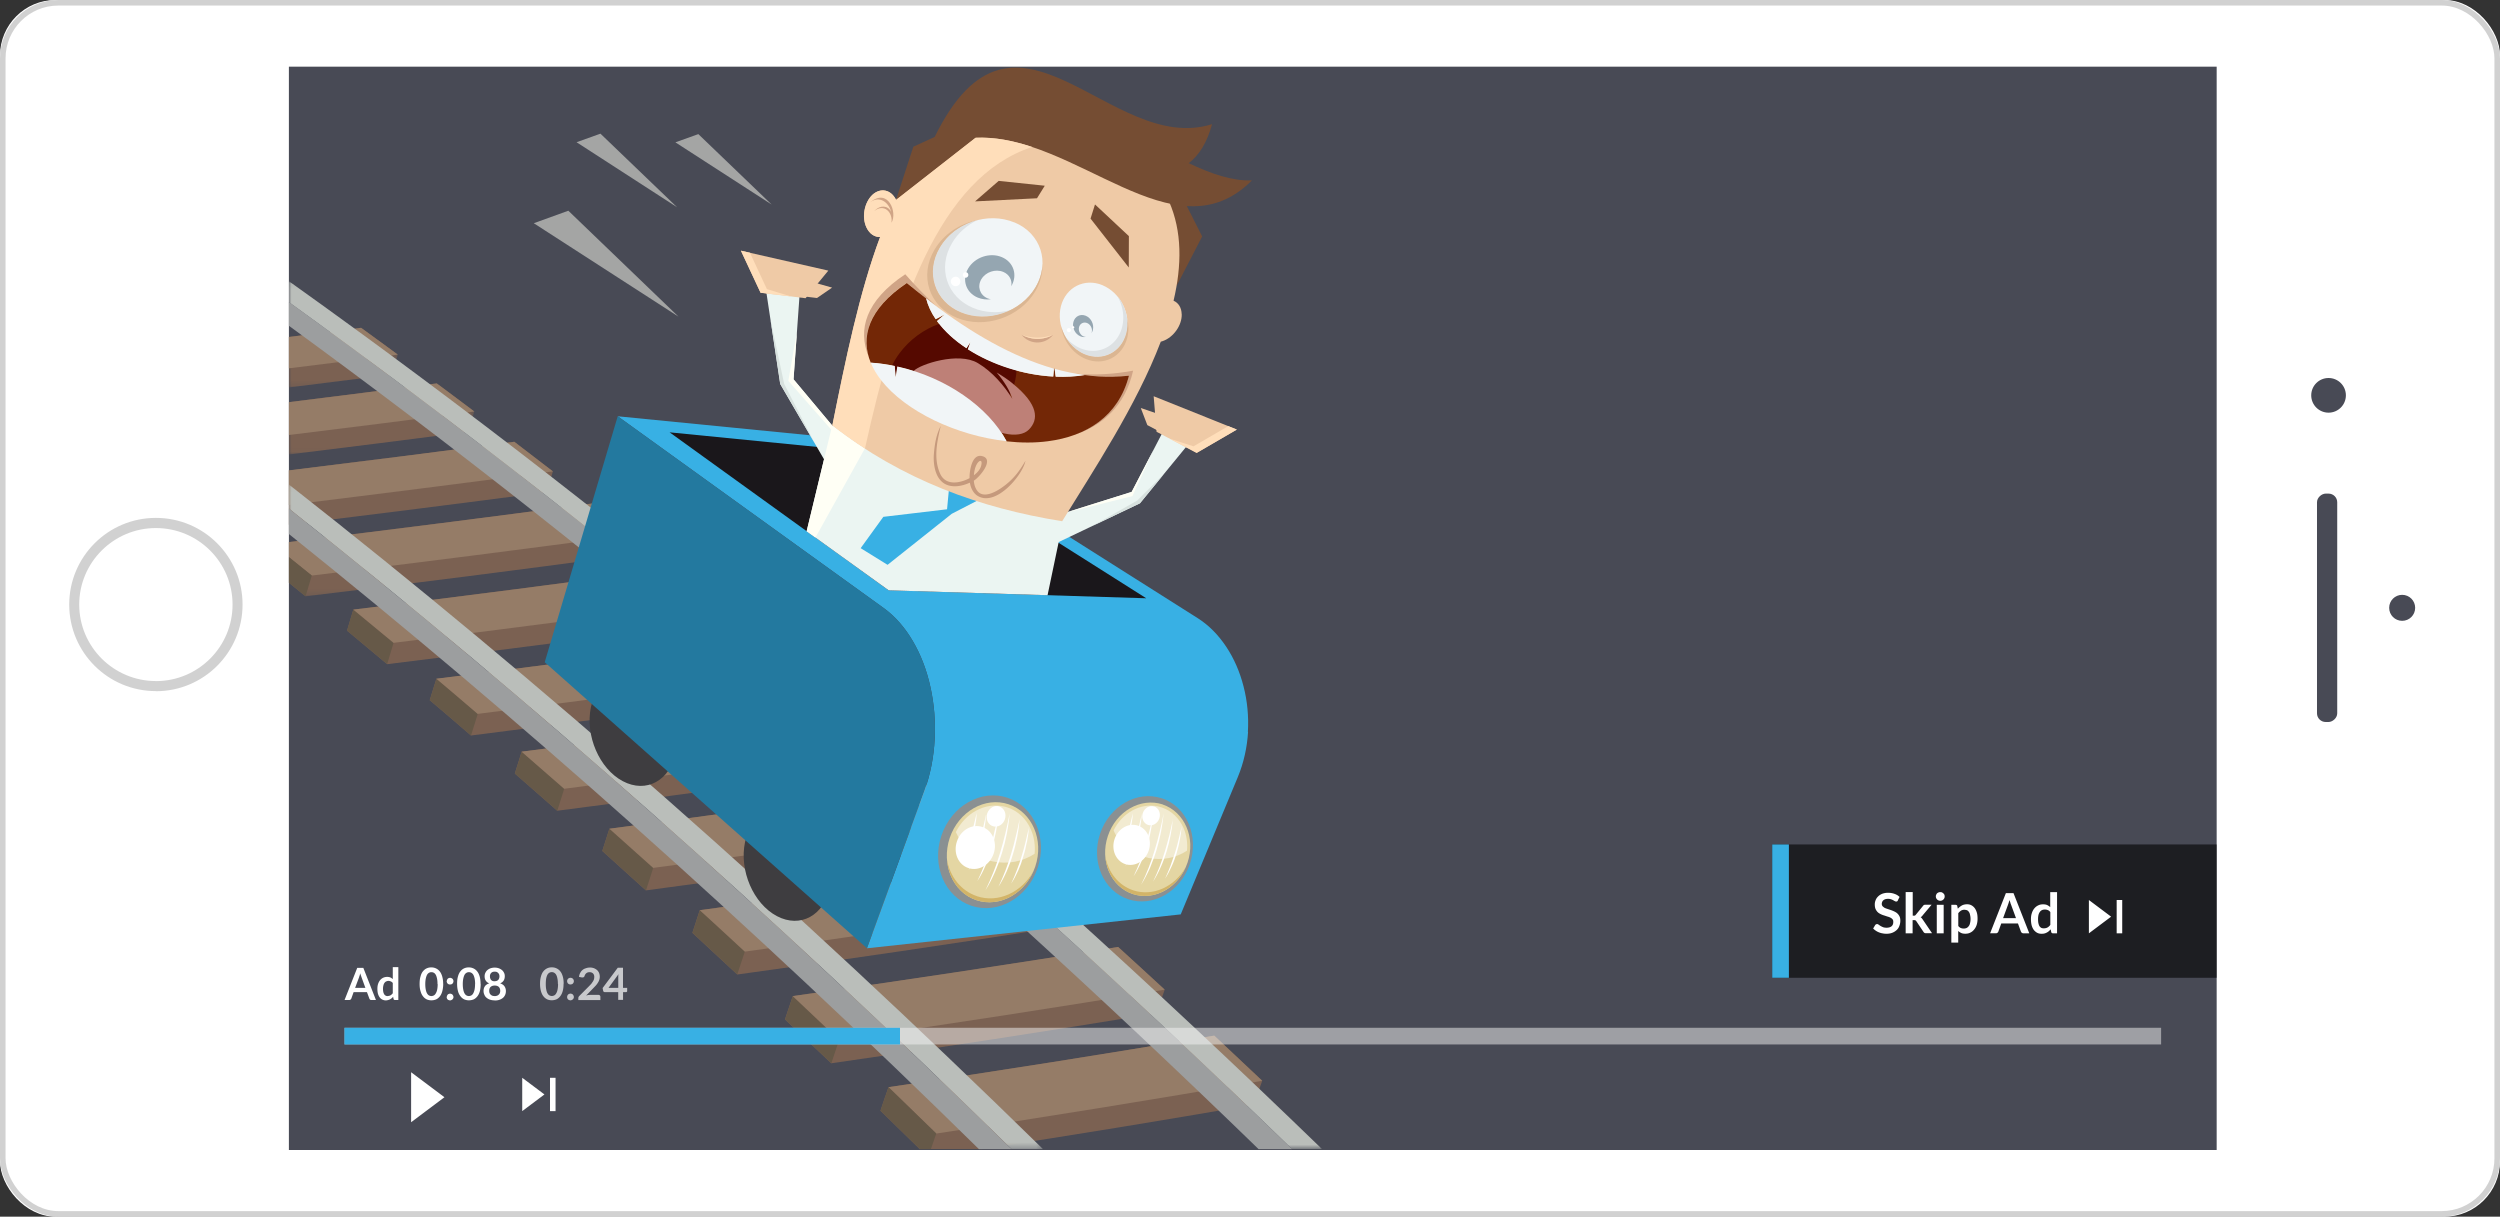 <svg width="450" height="219" viewBox="0 0 450 219" xmlns="http://www.w3.org/2000/svg" xmlns:xlink="http://www.w3.org/1999/xlink"><rect x="0" y="0" width="450" height="219" fill="#333333" stroke="none"/><defs><rect id="a" width="450" height="219" rx="10"/><path id="b" d="M0 10.86V.1h19.6v10.76H0z"/><path id="d" d="M0 16.84V.07h62.02v16.77z"/><path id="f" d="M0 12.96V.16h33.38v12.8z"/><path id="h" d="M67.87 119.7H0V.07h135.74V119.7z"/><path id="j" d="M92.98 156.28h93V.06H0v156.22z"/></defs><g fill="none" fill-rule="evenodd"><use fill="#FFF" xlink:href="#a"/><rect stroke="#D1D1D1" x=".5" y=".5" width="449" height="218" rx="10"/><path d="M28.06 124.4c-8.62 0-15.6-6.97-15.6-15.58 0-8.6 6.98-15.6 15.6-15.6s15.6 7 15.6 15.6-6.98 15.6-15.6 15.6zm0-1.8c7.62 0 13.8-6.17 13.8-13.78 0-7.6-6.18-13.77-13.8-13.77-7.6 0-13.8 6.17-13.8 13.77s6.2 13.77 13.8 13.77z" fill="#D1D1D1"/><path fill="#484A55" d="M52 12h347v195H52z"/><path d="M176.74 206.84c16.3-2.5 32.6-5.17 48.93-8l1.53-4.3c-2.88-2.72-5.75-5.43-8.63-8.12-19.56 3.3-39.1 6.4-58.64 9.27-.5 1.4-.97 2.82-1.45 4.24 2.36 2.28 4.7 4.6 7.07 6.9h11.2z" fill="#7B6152"/><g transform="translate(52 58.9)"><mask id="c" fill="#fff"><use xlink:href="#b"/></mask><path d="M19.6 4.92c-2.2-1.6-4.4-3.22-6.6-4.8C8.67.65 4.33 1.2 0 1.74v9.1c6.18-.76 12.37-1.54 18.55-2.33l1.05-3.6" fill="#7B6152" mask="url(#c)"/></g><path d="M128.9 108.13c-2.43-1.98-4.87-3.95-7.3-5.9-19.35 2.64-38.67 5.14-58 7.5l-1.13 3.78c2.4 2 4.8 4 7.22 6.04 19.3-2.37 38.64-4.88 57.98-7.55l1.22-3.87" fill="#7B6152"/><g transform="translate(52 90.513)"><mask id="e" fill="#fff"><use xlink:href="#d"/></mask><path d="M62.02 5.68C59.64 3.8 57.27 1.93 54.9.08 36.6 2.5 18.3 4.84 0 7.05v7.33c1 .8 2 1.62 3 2.44 19.28-2.3 38.55-4.77 57.84-7.37.4-1.26.8-2.53 1.18-3.8" fill="#7B6152" mask="url(#e)"/></g><path d="M99.52 84.85l-6.95-5.33C79.04 81.3 65.52 83.02 52 84.67v9.78c15.46-1.88 30.92-3.83 46.38-5.87l1.14-3.73" fill="#7B6152"/><g transform="translate(52 68.847)"><mask id="g" fill="#fff"><use xlink:href="#f"/></mask><path d="M33.38 5.23c-2.25-1.7-4.5-3.4-6.77-5.07C17.75 1.3 8.88 2.43 0 3.54v9.42c10.76-1.32 21.52-2.68 32.3-4.08l1.08-3.65" fill="#7B6152" mask="url(#g)"/></g><path d="M144.2 120.7c-2.52-2.1-5.02-4.16-7.52-6.22-19.4 2.72-38.76 5.28-58.13 7.7l-1.2 3.85c2.5 2.1 4.96 4.22 7.43 6.36 19.37-2.44 38.75-5.02 58.14-7.77l1.27-3.93m65.46 57.45c-2.8-2.57-5.58-5.13-8.38-7.68-19.53 3.15-39.06 6.1-58.58 8.85l-1.4 4.18c2.78 2.62 5.55 5.26 8.33 7.9 19.5-2.78 39.02-5.8 58.55-9 .5-1.4.98-2.82 1.47-4.24m-33.62-30.25c-2.64-2.32-5.3-4.62-7.93-6.9-19.48 2.9-38.94 5.62-58.4 8.17l-1.28 4c2.62 2.36 5.24 4.72 7.85 7.1 19.45-2.58 38.92-5.34 58.38-8.3l1.37-4.07m-16.11-13.96c-2.58-2.2-5.16-4.38-7.73-6.55-19.43 2.8-38.85 5.43-58.27 7.9-.4 1.32-.82 2.63-1.23 3.94 2.55 2.22 5.1 4.46 7.64 6.7 19.42-2.5 38.84-5.15 58.27-8l1.32-4m32.7 28.67c-2.7-2.43-5.43-4.85-8.15-7.27-19.5 3.02-39 5.85-58.5 8.5l-1.32 4.08 8.08 7.5c19.5-2.68 38.98-5.56 58.5-8.63l1.4-4.16" fill="#7B6152"/><path d="M52 66.3c6.53-.8 13.07-1.63 19.6-2.47C69.4 62.2 67.2 60.6 65 59l-13 1.66v5.65zm54.9 24.28c-18.3 2.45-36.6 4.78-54.9 7v2.7c1.37 1.1 2.75 2.2 4.12 3.32 19.3-2.33 38.6-4.8 57.9-7.4-2.38-1.9-4.75-3.76-7.13-5.62M52 78.3c11.13-1.36 22.25-2.77 33.38-4.23-2.25-1.7-4.5-3.38-6.77-5.06-8.86 1.16-17.73 2.28-26.6 3.38v5.93zm0 12.6c15.83-1.94 31.67-3.95 47.52-6.05l-6.95-5.33C79.05 81.3 65.52 83.02 52 84.67v6.22z" fill="#957C67"/><path d="M70.85 115.7l-1.16 3.84-7.23-6.03 1.14-3.78 7.25 6" fill="#665948"/><path d="M121.6 102.23c2.43 1.95 4.86 3.92 7.3 5.9-19.36 2.68-38.7 5.2-58.05 7.58l-7.24-5.98c19.33-2.35 38.65-4.85 58-7.5" fill="#957C67"/><path d="M86 128.5l-1.22 3.9c-2.47-2.15-4.94-4.27-7.42-6.37l1.2-3.86 7.43 6.32" fill="#665948"/><path d="M136.68 114.48c2.5 2.06 5 4.13 7.5 6.22-19.4 2.75-38.8 5.35-58.2 7.8-2.47-2.13-4.95-4.24-7.43-6.33 19.37-2.4 38.74-4.97 58.13-7.7" fill="#957C67"/><path d="M101.56 141.98l-1.25 3.97c-2.54-2.25-5.08-4.5-7.63-6.7.4-1.32.82-2.63 1.23-3.95l7.66 6.68" fill="#665948"/><path d="M152.17 127.4c2.57 2.16 5.15 4.34 7.72 6.54-19.46 2.85-38.9 5.53-58.34 8.04-2.55-2.24-5.1-4.46-7.66-6.68 19.42-2.47 38.84-5.1 58.27-7.9" fill="#957C67"/><path d="M117.58 156.22l-1.3 4.05-7.86-7.1 1.28-4 7.88 7.05" fill="#665948"/><path d="M168.1 141c2.63 2.28 5.28 4.58 7.92 6.9-19.5 2.95-38.97 5.73-58.44 8.32l-7.88-7.05c19.46-2.55 38.92-5.27 58.4-8.18" fill="#957C67"/><path d="M134.07 171.28l-1.36 4.12-8.07-7.5 1.33-4.07c2.7 2.46 5.4 4.95 8.1 7.45" fill="#665948"/><path d="M184.45 155.33c2.72 2.42 5.44 4.84 8.15 7.28a2971.6 2971.6 0 0 1-58.53 8.68c-2.7-2.5-5.4-5-8.1-7.45 19.48-2.65 38.97-5.48 58.48-8.5" fill="#957C67"/><path d="M151.04 187.2l-1.4 4.2-8.33-7.92 1.4-4.17c2.78 2.62 5.56 5.25 8.34 7.9" fill="#665948"/><path d="M201.27 170.46c2.8 2.55 5.6 5.1 8.38 7.68-19.54 3.23-39.08 6.24-58.6 9.05-2.8-2.65-5.57-5.28-8.36-7.9 19.5-2.74 39.04-5.7 58.57-8.84m17.31 15.97l8.63 8.12c-19.57 3.38-39.13 6.55-58.67 9.5l-8.6-8.35c19.54-2.88 39.08-5.97 58.64-9.28" fill="#957C67"/><g transform="translate(52 87.14)"><mask id="i" fill="#fff"><use xlink:href="#h"/></mask><path d="M135.74 119.7C90.7 75.57 45.44 35.7 0 .07V4.4c43.55 34.5 86.9 72.94 130.08 115.3h5.66z" fill="#BABEBA" mask="url(#i)"/></g><path d="M182.08 206.84C138.9 164.48 95.55 126.04 52 91.54v4.58c41.57 33.3 82.98 70.2 124.2 110.72h5.88zm50.5 0C172.73 148.8 112.53 98 52 54.37v4.27c58.5 42.63 116.68 92.03 174.54 148.2h6.04z" fill="#9C9E9F"/><g transform="translate(52 50.554)"><mask id="k" fill="#fff"><use xlink:href="#j"/></mask><path d="M185.97 156.28C124.34 96.6 62.35 44.53 0 .06v3.76c60.53 43.62 120.73 94.44 180.58 152.46h5.4z" fill="#BABEBA" mask="url(#k)"/></g><path d="M115.9 122.13c-4.22-2.24-8.5.07-9.54 5.18-1.05 5.1 1.52 11.06 5.74 13.3 4.22 2.24 8.5-.08 9.55-5.18 1.05-5.1-1.52-11.05-5.74-13.3m27.74 24.29c-4.23-2.24-8.5.08-9.55 5.18-1.06 5.1 1.5 11.05 5.74 13.3 4.22 2.23 8.5-.1 9.55-5.2 1.04-5.1-1.53-11.04-5.75-13.28" fill="#3E3D40"/><path d="M224.62 131.74c.16-2.78-.1-5.56-.78-8.18-.66-2.6-1.72-5.05-3.13-7.16-1.4-2.1-3.12-3.87-5.15-5.15l-48.7-30.82-55.67-5.5 47.96 34.58c2.03 1.48 3.77 3.5 5.17 5.9 1.43 2.43 2.5 5.24 3.16 8.24.67 3.02.94 6.22.77 9.42-.17 3.2-.78 6.38-1.87 9.36l-10.32 28.26 56.47-6.1 10.27-24.7c1.08-2.6 1.68-5.36 1.85-8.14" fill="#38B0E4"/><path d="M159.14 109.5c2.03 1.48 3.77 3.5 5.17 5.9 1.43 2.43 2.5 5.24 3.16 8.24.67 3.02.94 6.22.77 9.42-.17 3.2-.78 6.38-1.87 9.36l-10.32 28.26-58-51.48 13.14-44.27 47.96 34.58z" fill="#23799F"/><path fill="#1A171B" d="M120.53 77.82l45.76 4.53 40.04 25.34-46.38-1.44"/><path d="M159.96 106.26l28.6.88c1.17-5.5 1.7-8.22 3.1-14.82L149.8 76.6l-4.6 19.03 14.76 10.63z" fill="#EBF5F2"/><path fill="#EBF5F2" d="M203.7 88.54l-12.04 3.78-4.14 6.7 17.67-8.43L215.5 78l-4.3-3.9"/><path fill="#D7E1DE" d="M204.7 90.1l-8 4.54 8.5-4.05 4.34-5.32"/><path fill="#FFFFF5" d="M207.62 81l-3.92 7.54-12.04 3.78 12.17-3.02"/><path fill="#EFCAA6" d="M215.4 81.52l-7.22-3.8-.52-6.4 14.97 6"/><path fill="#FFDEBA" d="M214.83 80.34l-4.3-1.38 4.87 2.56 7.23-4.2-1.54-.62"/><path fill="#EFCAA6" d="M209.2 77.94l-2.68-1.42-1.18-3.08 4.2 1.44"/><path fill="#EBF5F2" d="M142.84 68.28l6.95 8.3-.43 7.87-8.93-15.33-2.72-18.05 6.4-.57"/><path fill="#D7E1DE" d="M141.15 69.1l-2.44-11.48 1.74 11.5 6.1 10.48"/><path fill="#FFFFF5" d="M141.9 68.56l7.84 8.9.05-.87-6.96-8.32.62-8.57"/><path fill="#EFCAA6" d="M136.9 52.7l8.1.98 4.1-4.97-15.74-3.58"/><path fill="#FFDEBA" d="M138.04 52.04l4.34 1.32-5.47-.66-3.54-7.58 1.62.37"/><path fill="#EFCAA6" d="M144.04 53.28l3.02.36 2.72-1.87-4.27-1.2"/><path fill="#38B0E4" d="M171.32 92.48l4.92-2.54-5.27-3.57-.5 5.3L159 93.03l-4.08 5.64 4.84 3"/><path fill="#754D33" d="M209.06 33.68l3.6 1.5 3.73 7.38-4.63 8.95"/><path d="M212.7 56.53c-.03-1.18-.6-2.03-1.46-2.4 3-12.73.23-24.48-16.22-31.33-17.2-7.16-27.18 0-33.74 13.18-.9-1.87-2.8-2.26-4.27-.9-1.46 1.4-1.94 4.02-1.05 5.88.55 1.15 1.48 1.74 2.45 1.7-3.76 10.04-6.24 22.2-8.6 33.93 12.63 9.83 26.63 14.88 41.38 17.23 5.6-9.1 13.37-20.8 17.75-32.32.12-.02.23-.05.34-.1 1.95-.67 3.5-2.86 3.43-4.87" fill="#EFCAA6"/><path fill="#754D33" d="M179.76 32.56l8.3.87-1.4 2.26-11.15.56m27.69 6.25l-6.1-5.7-.8 2.55 6.88 8.8"/><path d="M189.56 60.27a3.605 3.605 0 0 1-5.69-.03c.2.12.4.22.63.3 1.7.72 3.56.56 5.06-.27" fill="#D0A486"/><path d="M189.56 60.27s-1.58.58-3.1.5c-1.5-.06-2.6-.53-2.6-.53.2.12.42.22.64.3 1.7.72 3.56.56 5.06-.27" fill="#FFDEBA"/><path d="M175.3 85.54c.58-.43 1.1-.98 1.3-1.68.32-1.17-.32-1.13-.8-.26-.32.58-.44 1.28-.5 1.94m-5.97-8.86c-.63 2.7-1.34 5.76-.13 8.53.87 2 2.96 1.86 4.64 1.18.23-.1.46-.2.68-.33v-.2c0-1.05.4-4.13 2.17-3.78 2.5.5-.46 3.9-1.4 4.44.04.57.18 1.13.48 1.62 1.13 1.9 3.76.22 4.84-.57 1.82-1.33 2.9-2.77 3.97-4.63-.42 2.46-5.32 8.45-8.68 6.27-.46-.3-.78-.76-1-1.23a4.21 4.21 0 0 1-.32-1.1l-.42.17c-1 .4-2.24.65-3.37.34-2.4-.66-2.83-3.65-2.7-5.55.14-1.85.4-3.5 1.23-5.15" fill="#C5997C"/><path d="M213.97 29.37c1.83-1.4 3.28-3.63 4.2-7.02-18.43 5.8-35.4-27.27-49.93 2.3l-3.84 1.76-3.12 9.58L175.6 24.8c18-.8 35.7 21.8 49.75 7.67-3.56.14-7.4-1.2-11.38-3.1" fill="#754D33"/><path d="M185.78 26.45c-3.36-1.12-6.76-1.8-10.17-1.65L161.3 35.98c-.9-1.87-2.8-2.26-4.27-.9-1.46 1.4-1.94 4.02-1.05 5.88.55 1.15 1.48 1.74 2.45 1.7-3.76 10.04-6.24 22.2-8.6 33.93 1.9 1.5 3.87 2.87 5.86 4.16 5.62-25.3 13.2-48.8 30.12-54.3" fill="#FFDEBA"/><path d="M160.46 40.1c.3-1.83-1.33-3.56-3.1-2.1l.16-.16c.9-.9 2.3-.93 2.88.3-.4-1.7-2.1-3-3.77-1.72 3.23-2.7 4.96 1.85 3.83 3.68" fill="#D0A486"/><path d="M182.6 40.03c4.75 1.97 6.46 7.2 3.8 11.68-2.65 4.5-8.66 6.5-13.43 4.53-4.76-1.97-6.46-7.2-3.8-11.68 2.64-4.48 8.66-6.5 13.42-4.52" fill="#F1F5F7"/><path d="M175.17 55.43c-4.76-1.98-6.47-7.2-3.8-11.68 1.06-1.82 2.7-3.23 4.56-4.13-2.77.7-5.3 2.43-6.77 4.93-2.65 4.47-.95 9.7 3.8 11.68 2.85 1.18 6.13.94 8.88-.4-2.2.57-4.56.48-6.67-.4" fill="#DDE1E3"/><path d="M177.76 53.7c-1.4-.6-1.9-2.12-1.12-3.44.78-1.3 2.54-1.9 3.94-1.32 1.12.46 1.66 1.53 1.44 2.62v-.03c1.2-2 .44-4.36-1.7-5.25-2.14-.9-4.85.02-6.04 2.03-1.2 2.02-.42 4.37 1.72 5.26.75.3 1.56.4 2.36.3-.2-.03-.4-.1-.6-.17" fill="#95A6B1"/><path d="M198.47 51.34c-3.25-1.35-6.6.34-7.5 3.77-.88 3.45 1.03 7.32 4.27 8.67 3.25 1.35 6.6-.34 7.5-3.77.88-3.43-1.03-7.3-4.27-8.66" fill="#F1F5F7"/><path d="M202.73 60c.6-2.34-.1-4.88-1.6-6.7.97 1.68 1.33 3.72.84 5.62-.9 3.43-4.24 5.12-7.5 3.77a7.24 7.24 0 0 1-2.64-1.98c.8 1.35 1.97 2.45 3.4 3.05 3.26 1.35 6.6-.34 7.5-3.77" fill="#DDE1E3"/><path d="M195.06 60.57c-.63-.27-1-1.02-.83-1.7.18-.65.83-.98 1.46-.72.62.26 1 1.02.82 1.68l-.05.16c.1-.18.2-.36.25-.57.26-1.02-.3-2.18-1.27-2.58-.97-.4-1.97.1-2.23 1.12-.27 1.03.3 2.18 1.27 2.58.32.14.66.17.98.1-.14 0-.28-.03-.42-.08" fill="#95A6B1"/><path d="M202.9 60.83c.3-1.2.27-2.43-.02-3.6.12.92.1 1.86-.15 2.77-.9 3.43-4.24 5.12-7.5 3.77-2.1-.88-3.67-2.85-4.23-5.07.35 2.55 2.02 4.9 4.4 5.9 3.25 1.35 6.6-.34 7.5-3.77m-16.5-9.13c-2.65 4.5-8.66 6.5-13.43 4.53-4.76-1.97-6.46-7.2-3.8-11.68 1.48-2.52 4.03-4.26 6.82-4.95-3.17.62-6.1 2.5-7.77 5.32-2.8 4.7-1 10.2 4 12.28s11.33-.05 14.12-4.75c.96-1.62 1.37-3.33 1.3-4.97-.03 1.4-.43 2.86-1.25 4.23" fill="#DBB692"/><path d="M172.34 49.87c.44.2.64.7.46 1.13a.861.861 0 0 1-1.59-.66c.2-.44.7-.65 1.14-.47m1.65-.84c.25.1.37.4.26.65-.1.26-.4.38-.65.27a.51.51 0 0 1-.26-.65c.1-.25.4-.37.65-.27m18.54 10.05c.2.08.28.3.2.48-.08.2-.3.28-.48.2a.36.36 0 0 1-.2-.48c.08-.18.3-.27.48-.2m.7-.35c.1.04.17.17.12.27-.04.1-.17.16-.28.12-.1-.05-.16-.17-.1-.28.03-.1.16-.16.27-.1" fill="#FFF"/><path d="M163.2 50.93c-6.37 4.3-8.1 8.93-6.87 13.2-1.96-4.77-.53-10.02 6.6-14.75v-.03c1.85 2.1 3.7 4 5.55 5.73-1.76-1.32-3.5-2.7-5.27-4.18v.03zm30.43 16.33c3.42.3 6.86.1 10.33-.54-1.43 6.38-5.6 10.04-10.93 11.65 4.86-1.65 8.67-5.05 10.16-10.74-3.18.34-6.37.2-9.57-.37" fill="#D0A486"/><path d="M203.2 67.63c-.97.1-1.92.16-2.87.18-1.68.04-3.37-.06-5.06-.3-1.7.28-3.46.37-5.24.3l-.2-1.42c-.05 0-.1-.03-.13-.04l-.12 1.43c-5.48-.3-11.05-2.14-15.37-4.9l.47-1.26-.72 1.08c-2.15-1.42-3.97-3.07-5.3-4.9l1.36-1.18-1.58.84c-.8-1.18-1.4-2.43-1.73-3.73-1.17-.9-2.33-1.83-3.5-2.8v.03c-6.95 4.68-8.36 9.77-6.47 14.34 1.46.1 2.9.3 4.32.6l.18 2.04.3-1.94c8.77 1.93 16.4 7.35 19.65 13.44 2.54.28 5.06.3 7.45-.02 6.88-.9 12.65-4.43 14.56-11.75" fill="#732706"/><path d="M182.97 66.68c-3.17-.86-6.2-2.17-8.76-3.82l.47-1.25-.72 1.08c-1.95-1.3-3.63-2.77-4.9-4.4-2.75.98-5.3 2.8-7.15 5.3-.53.7-.97 1.44-1.32 2.18l.47.1.18 2.05.3-1.94c6.82 1.5 12.96 5.12 16.87 9.52.78-.7 1.5-1.47 2.13-2.33 1.54-2.08 2.33-4.34 2.44-6.47" fill="#550900"/><path d="M182.25 69c-.86-.7-1.84-1.35-2.85-1.95 1.34 1.58 2.36 3.22 2.82 4.75-1.42-2.33-3.6-4.9-6.2-6.44-3.5-2.1-10.4.23-11.5 1.36-1.75 1.8 4.76 3.93 9.5 7.76 4.74 3.84 9.44 4.65 11.2 2.83 1.75-1.8 1.77-4.46-2.97-8.3" fill="#BE8077"/><path d="M161.52 65.96l-.3 1.95-.17-2.04c-1.42-.3-2.86-.5-4.32-.6.45 1.1 1.08 2.14 1.87 3.16 4.4 5.63 13.6 10 22.58 10.98-3.24-6.1-10.88-11.5-19.66-13.44m5.88-11.71l-.7-.55c.32 1.3.9 2.56 1.72 3.74l1.6-.84-1.36 1.18c1.32 1.83 3.14 3.48 5.3 4.9l.7-1.07-.45 1.26c4.33 2.77 9.9 4.6 15.38 4.9l.12-1.42c-7.4-2.1-14.87-6.38-22.3-12.08m22.41 12.1l.2 1.42c1.8.07 3.55-.02 5.25-.3-1.8-.23-3.63-.6-5.45-1.12" fill="#F1F5F7"/><path d="M146.78 96.76l8.88-16-.16-.1-.68-.46-.47-.3-.83-.57-.35-.25-.82-.58c-.1-.06-.18-.13-.27-.2l-1-.73-.24-.18-1.05-.8-4.6 19.03 1.58 1.13z" fill="#FFFFF5"/><path d="M181.38 143.6c-4.8-1.6-10.13 1.45-11.93 6.82-1.8 5.37.62 11.02 5.4 12.62 4.8 1.6 10.13-1.46 11.93-6.83 1.8-5.36-.62-11-5.4-12.6" fill="#8A9092"/><path d="M181.55 144.77c-4.25-1.42-9 1.3-10.6 6.06-1.58 4.77.56 9.78 4.8 11.2 4.26 1.42 9-1.3 10.6-6.06 1.6-4.77-.56-9.78-4.8-11.2" fill="#E4D6A3"/><path d="M178.73 155.06c2.7.57 5.4 0 7.5-1.38.14-1.5-.07-2.98-.65-4.33-.84-1.96-2.34-3.38-4.22-4-.25-.1-.5-.16-.76-.2-3.38-.72-6.86 1.23-8.55 4.62.12.27.25.54.4.8 1.1 2.02 3 3.53 5.35 4.25.3.1.62.18.93.24" fill="#FFF" opacity=".5"/><path d="M179.9 145.16c-.88-.3-1.86.26-2.2 1.25-.32 1 .13 2.02 1 2.3.88.3 1.85-.25 2.18-1.24.33-.98-.1-2-1-2.3m-2.38 1.43c-.18.85-.37 1.7-.58 2.56-.1.43-.2.86-.33 1.28l-.38 1.27c-.12.43-.26.84-.4 1.26l-.44 1.24c-.32.82-.66 1.63-1.03 2.43.5-.74.9-1.53 1.26-2.34.2-.4.35-.82.5-1.24.16-.42.3-.84.43-1.26.13-.43.25-.85.35-1.28l.3-1.3c.15-.87.27-1.75.33-2.63m-1.71-.22c-.16.7-.32 1.37-.5 2.05l-.26 1-.3 1.02-.3 1-.36.98c-.25.65-.5 1.3-.8 1.94.4-.58.74-1.2 1.03-1.85.16-.3.3-.64.42-.97.12-.33.23-.66.33-1 .1-.34.2-.68.28-1.02.08-.34.16-.68.22-1.03.13-.7.22-1.4.25-2.1m5.94-.01c-.24 1.2-.5 2.4-.77 3.57-.14.6-.3 1.18-.45 1.77-.16.6-.32 1.17-.5 1.75-.17.58-.36 1.16-.56 1.73-.2.58-.4 1.15-.63 1.72-.44 1.13-.93 2.24-1.46 3.34.65-1.03 1.2-2.13 1.7-3.25.24-.55.46-1.12.68-1.7.2-.57.4-1.15.58-1.73l.5-1.77.4-1.8c.22-1.2.4-2.4.5-3.62m1.78 1.14c-.22 1.05-.44 2.08-.7 3.1-.12.53-.24 1.04-.38 1.55-.14.5-.28 1.02-.44 1.53-.15.52-.32 1.02-.5 1.52-.16.5-.34 1-.53 1.5-.38.98-.8 1.95-1.26 2.9.58-.88 1.07-1.83 1.5-2.8.22-.5.4-1 .6-1.5.18-.5.35-1 .5-1.52.16-.5.3-1.02.43-1.54s.25-1.04.35-1.56c.2-1.05.35-2.1.44-3.17m1.31 4.11c.17-.87.3-1.75.35-2.63l-.6 2.57-.33 1.27-.37 1.26c-.12.43-.26.84-.4 1.26l-.45 1.23c-.3.82-.65 1.63-1.03 2.43.5-.74.9-1.53 1.27-2.34l.5-1.23c.14-.43.28-.85.4-1.27.14-.43.25-.85.36-1.28.1-.44.2-.87.28-1.3" fill="#FFF"/><path d="M179.72 146.52c-.22 1.04-.44 2.08-.7 3.1-.1.52-.24 1.04-.38 1.55-.14.5-.28 1.02-.44 1.53-.15.5-.3 1-.5 1.5-.16.5-.34 1-.53 1.5-.38 1-.8 1.96-1.26 2.92.6-.9 1.08-1.85 1.5-2.83.22-.5.4-1 .6-1.5.18-.5.35-1 .5-1.5.16-.52.3-1.04.43-1.55.13-.52.25-1.04.35-1.57.2-1.04.36-2.1.44-3.16" fill="#FFF"/><path d="M176.8 148.85c-1.83-.6-3.87.55-4.55 2.6-.7 2.05.23 4.2 2.06 4.8 1.83.62 3.86-.55 4.55-2.6.7-2.04-.24-4.2-2.06-4.8" fill="#FFF"/><path d="M175.83 161.3c-2.87-.95-4.82-3.5-5.37-6.53.26 3.33 2.23 6.24 5.3 7.26 4 1.34 8.4-.98 10.26-5.22-2.12 3.82-6.35 5.8-10.2 4.5" fill="#D2B468"/><path d="M209.13 143.7c-4.46-1.48-9.44 1.37-11.12 6.38-1.67 5 .6 10.28 5.05 11.78 4.47 1.5 9.45-1.36 11.12-6.37 1.68-5.03-.57-10.3-5.04-11.8" fill="#8A9092"/><path d="M209.3 144.8c-3.97-1.3-8.4 1.22-9.88 5.67-1.5 4.44.5 9.12 4.47 10.45 3.96 1.32 8.38-1.2 9.87-5.66 1.5-4.45-.52-9.12-4.48-10.45" fill="#E4D6A3"/><path d="M206.66 154.42c2.53.52 5.05 0 7-1.3.13-1.4-.07-2.78-.6-4.03-.8-1.84-2.2-3.17-3.95-3.75-.22-.08-.46-.14-.7-.2-3.15-.65-6.4 1.17-7.96 4.33.1.25.22.5.36.75 1.04 1.88 2.8 3.28 5 3.96l.86.22" fill="#FFF" opacity=".5"/><path d="M207.75 145.18c-.82-.28-1.73.24-2.04 1.16-.3.92.12 1.88.94 2.15.8.27 1.72-.26 2.03-1.17.3-.92-.1-1.88-.92-2.15m-2.23 1.33c-.18.82-.36 1.62-.56 2.4l-.3 1.2c-.1.4-.22.8-.34 1.18l-.38 1.17c-.13.4-.27.78-.42 1.16-.3.77-.6 1.53-.96 2.28.46-.7.85-1.43 1.18-2.18.17-.38.32-.77.47-1.15l.4-1.18.32-1.2c.1-.4.2-.8.26-1.2.16-.82.27-1.64.33-2.46m-1.6-.22c-.15.65-.3 1.3-.46 1.92l-.25.94-.27.94-.3.93-.33.92c-.22.6-.47 1.2-.74 1.8.38-.53.7-1.1.96-1.7.14-.3.26-.62.38-.93.1-.3.22-.62.3-.93.1-.33.2-.65.27-.97l.2-.96c.12-.65.2-1.3.23-1.96m5.56.02c-.22 1.1-.45 2.22-.72 3.33l-.42 1.65c-.14.54-.3 1.1-.47 1.63-.16.54-.33 1.08-.52 1.62-.18.54-.38 1.07-.58 1.6-.4 1.05-.87 2.1-1.37 3.1.6-.95 1.13-1.97 1.6-3.02.22-.52.42-1.05.62-1.6.2-.52.37-1.07.54-1.6.17-.56.32-1.1.46-1.66.13-.56.26-1.1.37-1.67.2-1.12.38-2.25.48-3.38m1.66 1.08c-.2.96-.4 1.93-.64 2.9l-.38 1.43-.4 1.42c-.15.48-.3.95-.46 1.4-.16.48-.33.94-.5 1.4-.36.93-.76 1.83-1.2 2.73.55-.84 1-1.72 1.4-2.64.2-.45.4-.92.56-1.38.18-.47.33-.94.48-1.42.14-.48.28-.96.4-1.44l.32-1.46c.2-.97.33-1.96.4-2.95m1.25 3.84c.16-.8.27-1.63.33-2.45-.2.8-.37 1.6-.56 2.4l-.3 1.2-.35 1.17-.4 1.17c-.12.4-.26.77-.4 1.15-.3.77-.62 1.53-.96 2.27.45-.68.84-1.42 1.17-2.18.18-.37.33-.76.48-1.15.14-.37.27-.77.4-1.16l.32-1.2c.1-.4.2-.8.26-1.2" fill="#FFF"/><path d="M207.6 146.45c-.22.97-.42 1.94-.65 2.9l-.37 1.43-.4 1.43c-.15.48-.3.95-.47 1.42-.14.46-.32.93-.5 1.4-.35.9-.74 1.82-1.17 2.7.54-.82 1-1.7 1.4-2.62.2-.46.38-.92.55-1.4.17-.46.33-.93.48-1.4l.4-1.44c.1-.5.22-.97.3-1.46.2-.98.35-1.96.43-2.95" fill="#FFF"/><path d="M204.85 148.62c-1.7-.57-3.6.52-4.23 2.42-.64 1.9.22 3.92 1.92 4.5 1.7.56 3.6-.53 4.23-2.44.64-1.9-.22-3.9-1.92-4.48" fill="#FFF"/><path d="M203.96 160.25c-2.68-.9-4.5-3.28-5-6.1.23 3.1 2.07 5.8 4.93 6.77 3.72 1.24 7.84-.92 9.56-4.87-1.97 3.55-5.92 5.4-9.5 4.2" fill="#D2B468"/><path d="M52 100.28v4.62l3 2.45 1.12-3.75-4.12-3.32" fill="#665948"/><path fill="#FFFFF5" opacity=".5" d="M102.3 37.93L122.13 57 96.08 40.18m7.7-14.58l4.3-1.54 13.8 13.25m17.02-.49l-17.33-11.2 4.13-1.48"/><path d="M167.56 206.84l.97-2.8-8.6-8.35c-.5 1.4-.97 2.82-1.45 4.24 2.36 2.28 4.7 4.6 7.07 6.9h2z" fill="#665948"/><path fill="#000" opacity=".6" d="M319 152h80v24h-80z"/><path fill="#38B0E4" d="M319 152h3v24h-3z"/><path d="M341.62 162.1c-.04.06-.08.1-.13.14-.06.03-.12.04-.18.04-.07 0-.14-.02-.23-.07-.1-.04-.2-.1-.3-.17-.12-.06-.25-.12-.4-.17-.15-.05-.33-.08-.54-.08-.18 0-.35.03-.5.07-.12.05-.24.1-.34.2-.1.07-.16.17-.2.28-.05.1-.08.23-.08.36 0 .17.05.3.14.42.1.1.23.2.38.3.16.07.34.14.54.2l.6.2c.22.08.42.16.62.26s.38.2.54.36c.15.14.28.32.38.53.1.2.14.46.14.76 0 .33-.06.64-.17.92-.1.3-.26.54-.48.75-.22.2-.48.38-.8.5-.3.12-.65.18-1.05.18-.23 0-.46-.02-.68-.07-.24-.03-.45-.1-.66-.18-.2-.08-.4-.18-.57-.3-.18-.12-.34-.25-.48-.4l.38-.64c.04-.04.08-.08.13-.1a.36.36 0 0 1 .2-.06c.07 0 .16.03.26.1s.2.15.34.23c.13.08.3.16.46.23.18.07.4.1.65.1.4 0 .7-.1.9-.27.2-.17.3-.43.3-.78 0-.2-.03-.34-.13-.46s-.22-.22-.38-.3c-.16-.08-.34-.15-.54-.2l-.6-.2c-.22-.06-.42-.14-.62-.24-.2-.1-.38-.2-.54-.36-.15-.15-.28-.34-.38-.56-.1-.23-.14-.5-.14-.84 0-.26.05-.5.16-.77.1-.26.26-.48.46-.67.2-.2.45-.35.74-.47.3-.1.63-.17 1-.17.43 0 .83.06 1.2.2.35.12.65.3.9.55l-.32.63zm2.67-1.53v4.25h.22c.08 0 .15 0 .2-.03.04-.03.1-.08.14-.14l1.28-1.57c.05-.08.1-.13.18-.17a.44.44 0 0 1 .25-.06h1.13l-1.6 1.9a.82.82 0 0 1-.17.2c-.06.06-.13.1-.2.15.07.05.13.1.2.18l.15.2 1.7 2.5h-1.1c-.1 0-.2-.02-.25-.05a.485.485 0 0 1-.18-.17l-1.3-1.94c-.06-.08-.1-.13-.16-.15-.06-.04-.13-.05-.23-.05h-.28V168h-1.25v-7.43h1.24zm5.57 2.3V168h-1.24v-5.13h1.24zm.18-1.5c0 .1-.02.2-.06.3-.06.1-.1.18-.18.25-.08.07-.16.13-.26.17-.1.03-.2.05-.3.05-.1 0-.2-.02-.3-.06-.1-.05-.2-.1-.26-.18a1.04 1.04 0 0 1-.17-.24c-.04-.1-.06-.2-.06-.3 0-.12.02-.22.06-.3.05-.1.1-.2.17-.27.07-.06.15-.1.25-.15.1-.04.2-.06.3-.06.1 0 .22 0 .3.05.1.04.2.1.26.17.1.07.14.15.2.25.03.1.05.2.05.3zm1.2 8.3v-6.8h.77c.08 0 .15.02.2.06.06.03.1.1.1.17l.1.47c.22-.24.46-.43.72-.58.27-.15.6-.22.95-.22.27 0 .52.05.75.17.24.12.44.3.6.5.17.23.3.5.4.83.1.32.13.7.13 1.12 0 .38-.05.73-.15 1.06-.1.33-.25.6-.45.85s-.42.44-.7.57c-.26.14-.57.2-.9.2-.3 0-.54-.04-.74-.13-.2-.1-.38-.2-.54-.37v2.1h-1.24zm2.4-5.92c-.24 0-.46.05-.65.16-.18.12-.35.27-.5.47v2.3c.14.17.3.3.45.36.17.07.35.1.54.1.17 0 .34-.03.5-.1.15-.07.27-.18.38-.32.1-.13.2-.3.24-.53.06-.22.1-.48.1-.77 0-.3-.04-.56-.1-.77-.03-.2-.1-.37-.2-.5a.832.832 0 0 0-.32-.3 1.19 1.19 0 0 0-.44-.08zm11.62 4.25h-1.04c-.1 0-.2-.03-.3-.1-.06-.05-.1-.12-.15-.2l-.54-1.48h-3l-.53 1.47c-.02.07-.07.14-.15.2a.42.42 0 0 1-.3.1h-1.03l2.84-7.23h1.37l2.84 7.23zm-4.68-2.73h2.3l-.88-2.4c-.04-.1-.1-.24-.13-.38l-.16-.48c-.04.17-.1.32-.14.47l-.13.38-.88 2.4zm8.96 2.73c-.16 0-.27-.07-.32-.22l-.1-.5c-.1.12-.22.23-.33.33-.1.1-.23.18-.37.25-.14.08-.28.13-.44.17-.16.04-.33.05-.5.05-.3 0-.54-.05-.78-.17-.23-.12-.43-.3-.6-.5-.17-.23-.3-.5-.4-.83-.08-.33-.13-.7-.13-1.12 0-.38.04-.73.15-1.06.1-.34.25-.62.44-.86.2-.24.42-.43.7-.56.26-.14.56-.2.9-.2.28 0 .53.04.73.13.2.1.4.23.55.38v-2.7h1.23V168h-.74zm-1.65-.9c.27 0 .5-.06.67-.16.18-.1.35-.26.5-.46v-2.3c-.13-.17-.28-.3-.45-.36-.17-.07-.34-.1-.53-.1-.2 0-.37.03-.52.1-.15.07-.28.18-.38.32-.1.14-.2.32-.25.54-.05.22-.08.47-.08.77 0 .3.02.55.07.76.05.22.12.4.2.52.1.13.2.23.34.3.13.05.27.07.43.07zM381 162h1v6h-1zm-1 3l-4 3v-6M67.67 180h-.83c-.1 0-.17-.02-.23-.07-.05-.05-.1-.1-.12-.17l-.44-1.18h-2.4l-.42 1.18a.61.61 0 0 1-.13.16c-.07.05-.15.08-.24.08h-.84l2.28-5.78h1.1l2.27 5.78zm-3.75-2.18h1.85l-.7-1.93-.1-.3c-.05-.13-.1-.25-.13-.4l-.1.4c-.04.1-.08.2-.1.3l-.72 1.92zM71.1 180c-.13 0-.22-.06-.26-.18l-.08-.4c-.08.1-.17.2-.26.26-.1.08-.2.15-.3.2-.1.06-.23.1-.35.13-.13.04-.26.06-.4.06a1.338 1.338 0 0 1-1.1-.54c-.14-.18-.24-.4-.32-.66-.07-.27-.1-.56-.1-.9 0-.3.04-.6.12-.85.08-.25.2-.48.35-.67.16-.2.34-.34.56-.45a1.737 1.737 0 0 1 1.31-.06c.16.08.3.18.43.3v-2.16h1V180h-.6zm-1.32-.72c.2 0 .38-.05.52-.13.15-.1.28-.2.4-.37v-1.84a.838.838 0 0 0-.35-.28c-.14-.06-.28-.1-.43-.1-.15 0-.28.04-.4.1-.13.05-.23.14-.3.25-.1.12-.16.27-.2.44-.05.18-.08.38-.08.62s.02.44.06.6c.04.18.1.3.17.42a.711.711 0 0 0 .61.31zm10-2.17c0 .5-.07.95-.17 1.32-.1.37-.25.68-.44.92-.2.25-.42.43-.68.55-.26.1-.54.16-.84.16-.3 0-.58-.06-.84-.17-.26-.13-.48-.3-.67-.56-.2-.24-.34-.55-.44-.92-.12-.37-.17-.8-.17-1.3 0-.52.05-.96.16-1.33.1-.38.24-.7.43-.93.2-.24.4-.42.67-.54.26-.12.54-.18.84-.18.3 0 .58.06.84.18s.5.3.68.54c.2.24.34.55.45.92.1.36.17.8.17 1.3zm-1.03 0c0-.4-.03-.76-.1-1.03-.06-.28-.14-.5-.24-.66-.1-.15-.2-.26-.34-.33s-.28-.1-.42-.1c-.14 0-.28.03-.4.1-.14.07-.26.18-.36.34-.1.17-.18.4-.24.67s-.1.62-.1 1.04c0 .43.04.77.1 1.05.06.27.14.5.24.65.1.17.22.28.35.35.13.06.27.1.4.1.15 0 .3-.04.43-.1a.9.9 0 0 0 .35-.35c.1-.16.2-.38.26-.65.06-.28.1-.62.1-1.04zm1.67 2.36c0-.1.02-.17.05-.24.03-.07.07-.14.12-.2.05-.05.1-.1.2-.12.06-.03.14-.05.23-.05.08 0 .16.02.23.05a.533.533 0 0 1 .32.33c.04.06.05.14.05.23 0 .08 0 .16-.05.23a.567.567 0 0 1-.32.31c-.07.04-.15.06-.23.06-.1 0-.17-.02-.24-.05a.312.312 0 0 1-.2-.12.37.37 0 0 1-.13-.2.51.51 0 0 1-.05-.22zm0-2.86c0-.08.02-.16.05-.23.03-.08.07-.14.12-.2.05-.05.1-.1.2-.12.06-.03.14-.05.23-.05.08 0 .16.02.23.05.08.03.14.07.2.13.05.05.1.1.12.2.04.06.05.14.05.22 0 .1 0 .17-.05.24-.03.08-.07.14-.12.2a.51.51 0 0 1-.2.12c-.07.03-.15.04-.23.04-.1 0-.17 0-.24-.04a.37.37 0 0 1-.2-.13.37.37 0 0 1-.13-.2.521.521 0 0 1-.05-.23zm6.1.5c0 .5-.05.95-.15 1.32-.1.37-.26.68-.45.92-.2.25-.42.43-.68.55-.26.1-.54.16-.84.16-.3 0-.58-.06-.84-.17-.26-.13-.48-.3-.67-.56a2.4 2.4 0 0 1-.45-.92c-.1-.37-.16-.8-.16-1.3 0-.52.04-.96.15-1.33.1-.38.25-.7.44-.93.18-.24.4-.42.66-.54.26-.12.54-.18.84-.18.3 0 .58.06.84.18s.5.3.68.54c.2.24.34.55.45.92.1.36.16.8.16 1.3zm-1 0c0-.4-.04-.76-.1-1.03-.07-.28-.15-.5-.25-.66a.991.991 0 0 0-.35-.33.924.924 0 0 0-.42-.1c-.14 0-.28.03-.4.1-.14.07-.26.18-.36.34-.1.17-.18.4-.24.67s-.1.62-.1 1.04c0 .43.04.77.1 1.05.06.27.14.5.24.65.1.17.22.28.35.35.12.06.26.1.4.1s.28-.04.42-.1a.9.9 0 0 0 .35-.35c.1-.16.18-.38.25-.65.06-.28.1-.62.1-1.04zm3.53 2.96c-.3 0-.57-.04-.82-.12-.25-.08-.46-.2-.63-.34-.18-.14-.32-.32-.4-.53-.1-.2-.16-.44-.16-.7 0-.34.08-.62.25-.86.16-.23.42-.4.78-.52-.3-.1-.5-.28-.64-.5-.14-.2-.2-.47-.2-.78 0-.2.04-.42.13-.6.1-.2.2-.36.37-.5.16-.14.35-.25.57-.33.24-.08.48-.12.75-.12.26 0 .5.04.73.12.22.08.42.2.58.33.16.14.28.3.37.5.1.18.13.4.13.6 0 .3-.07.57-.2.78-.15.22-.36.4-.64.5.35.12.62.3.78.53.17.25.26.53.26.88 0 .25-.05.48-.15.7-.1.2-.22.38-.4.52-.18.15-.4.26-.63.34-.25.08-.52.12-.82.12zm0-.77c.16 0 .3-.03.43-.08.12-.04.22-.1.3-.2.1-.07.15-.17.2-.3.04-.1.06-.23.06-.36 0-.32-.1-.56-.26-.72-.18-.16-.42-.24-.73-.24-.3 0-.55.08-.73.24-.18.16-.26.4-.26.72 0 .13.02.26.06.37.04.12.1.22.2.3.07.08.18.15.3.2.12.04.27.06.43.06zm0-2.68c.16 0 .3-.03.4-.08.1-.05.2-.1.27-.2a1.045 1.045 0 0 0 .18-.62c0-.1-.02-.2-.05-.3-.04-.1-.1-.2-.16-.27a1.35 1.35 0 0 0-.27-.2 1.4 1.4 0 0 0-.38-.05c-.15 0-.28.02-.38.06-.1.05-.2.1-.27.2-.07.06-.12.15-.15.25-.04.1-.05.2-.05.32 0 .1 0 .23.04.33.03.1.07.2.14.3.07.08.15.14.26.2.1.04.25.07.4.07z" fill="#FFF"/><path d="M101.44 177.1c0 .5-.05.95-.16 1.32-.1.37-.26.68-.45.92-.2.25-.42.43-.68.55-.26.1-.54.16-.84.16-.3 0-.57-.06-.83-.17-.25-.13-.48-.3-.67-.56-.2-.24-.33-.55-.44-.92-.1-.37-.16-.8-.16-1.3 0-.52.05-.96.16-1.33.1-.38.25-.7.44-.93a2 2 0 0 1 .67-.54c.26-.12.54-.18.84-.18.3 0 .6.06.85.18.26.12.5.3.68.54.2.24.34.55.45.92.1.36.16.8.16 1.3zm-1.02 0c0-.4-.03-.76-.1-1.03-.05-.28-.14-.5-.24-.66a.991.991 0 0 0-.35-.33.896.896 0 0 0-.82 0c-.13.07-.25.18-.35.34-.1.17-.18.4-.24.67-.05.27-.08.62-.08 1.04 0 .43.03.77.1 1.05.05.27.13.5.23.65.1.17.22.28.35.35.13.06.27.1.4.1.16 0 .3-.04.43-.1a.9.9 0 0 0 .35-.35c.1-.16.2-.38.25-.65.06-.28.1-.62.1-1.04zm1.67 2.36c0-.1 0-.17.04-.24.03-.07.07-.14.13-.2.05-.05.12-.1.2-.12.06-.03.14-.05.23-.05.08 0 .16.02.24.05.07.03.13.07.2.13l.12.2c.03.06.04.14.04.23 0 .08 0 .16-.04.23s-.08.13-.13.18c-.06.06-.12.1-.2.13-.07.04-.15.06-.23.06-.1 0-.17-.02-.24-.05a.466.466 0 0 1-.2-.12c-.05-.05-.1-.1-.12-.2a.51.51 0 0 1-.05-.22zm0-2.86c0-.08 0-.16.04-.23a.533.533 0 0 1 .33-.32c.06-.03.14-.05.23-.05.08 0 .16.02.24.05.07.03.13.07.2.13.04.05.08.1.12.2.03.06.04.14.04.22 0 .1 0 .17-.04.24-.04.08-.08.14-.13.2a.51.51 0 0 1-.2.12c-.07.03-.15.04-.23.04-.1 0-.17 0-.24-.04a.625.625 0 0 1-.2-.13c-.05-.05-.1-.1-.12-.2a.521.521 0 0 1-.05-.23zm4.07-2.45c.26 0 .5.04.73.12.22.08.4.2.57.33.16.15.28.32.37.52a1.83 1.83 0 0 1 .03 1.28c-.06.17-.14.35-.25.5-.1.18-.23.34-.37.5l-.44.46-1.3 1.34.38-.1.35-.02h1.5c.1 0 .18.03.24.1.06.05.1.13.1.23v.6h-3.97v-.33c0-.06 0-.13.04-.2.03-.08.07-.14.13-.2l1.76-1.77.4-.42.28-.4c.1-.14.15-.28.2-.4.04-.15.06-.3.06-.45 0-.14-.02-.26-.06-.36-.04-.1-.1-.2-.18-.27a.633.633 0 0 0-.26-.16.95.95 0 0 0-.35-.06c-.23 0-.42.06-.57.18-.16.12-.26.3-.33.5-.03.1-.07.16-.13.2-.06.05-.13.07-.22.07h-.13l-.52-.1c.04-.28.1-.52.23-.73a1.595 1.595 0 0 1 1.03-.83c.2-.08.45-.12.7-.12zm6 3.67h.73v.57c0 .05-.02.1-.06.13-.03.04-.08.06-.15.06h-.53v1.4h-.87v-1.4h-2.44c-.06 0-.12-.03-.17-.07-.06-.05-.1-.1-.1-.16l-.1-.5 2.73-3.66h.94v3.62zm-.87-1.9v-.27l.04-.3-1.8 2.47h1.76v-1.9z" fill="#FFF" opacity=".7"/><path fill="#F5F5F5" opacity=".5" d="M62 185h327v3H62z"/><path fill="#38B0E4" d="M62 185h100v3H62z"/><path d="M99 194h1v6h-1zm-1 3l-4 3v-6m-14 3.5l-6 4.5v-9" fill="#FFF"/><g transform="rotate(90 183.5 251.5)" fill="#484A55"><rect x="20.85" y="14.3" width="41.11" height="3.64" rx="1.56"/><ellipse cx="3.16" cy="15.86" rx="3.12" ry="3.12"/><ellipse cx="41.41" cy="2.61" rx="2.34" ry="2.34"/></g></g></svg>